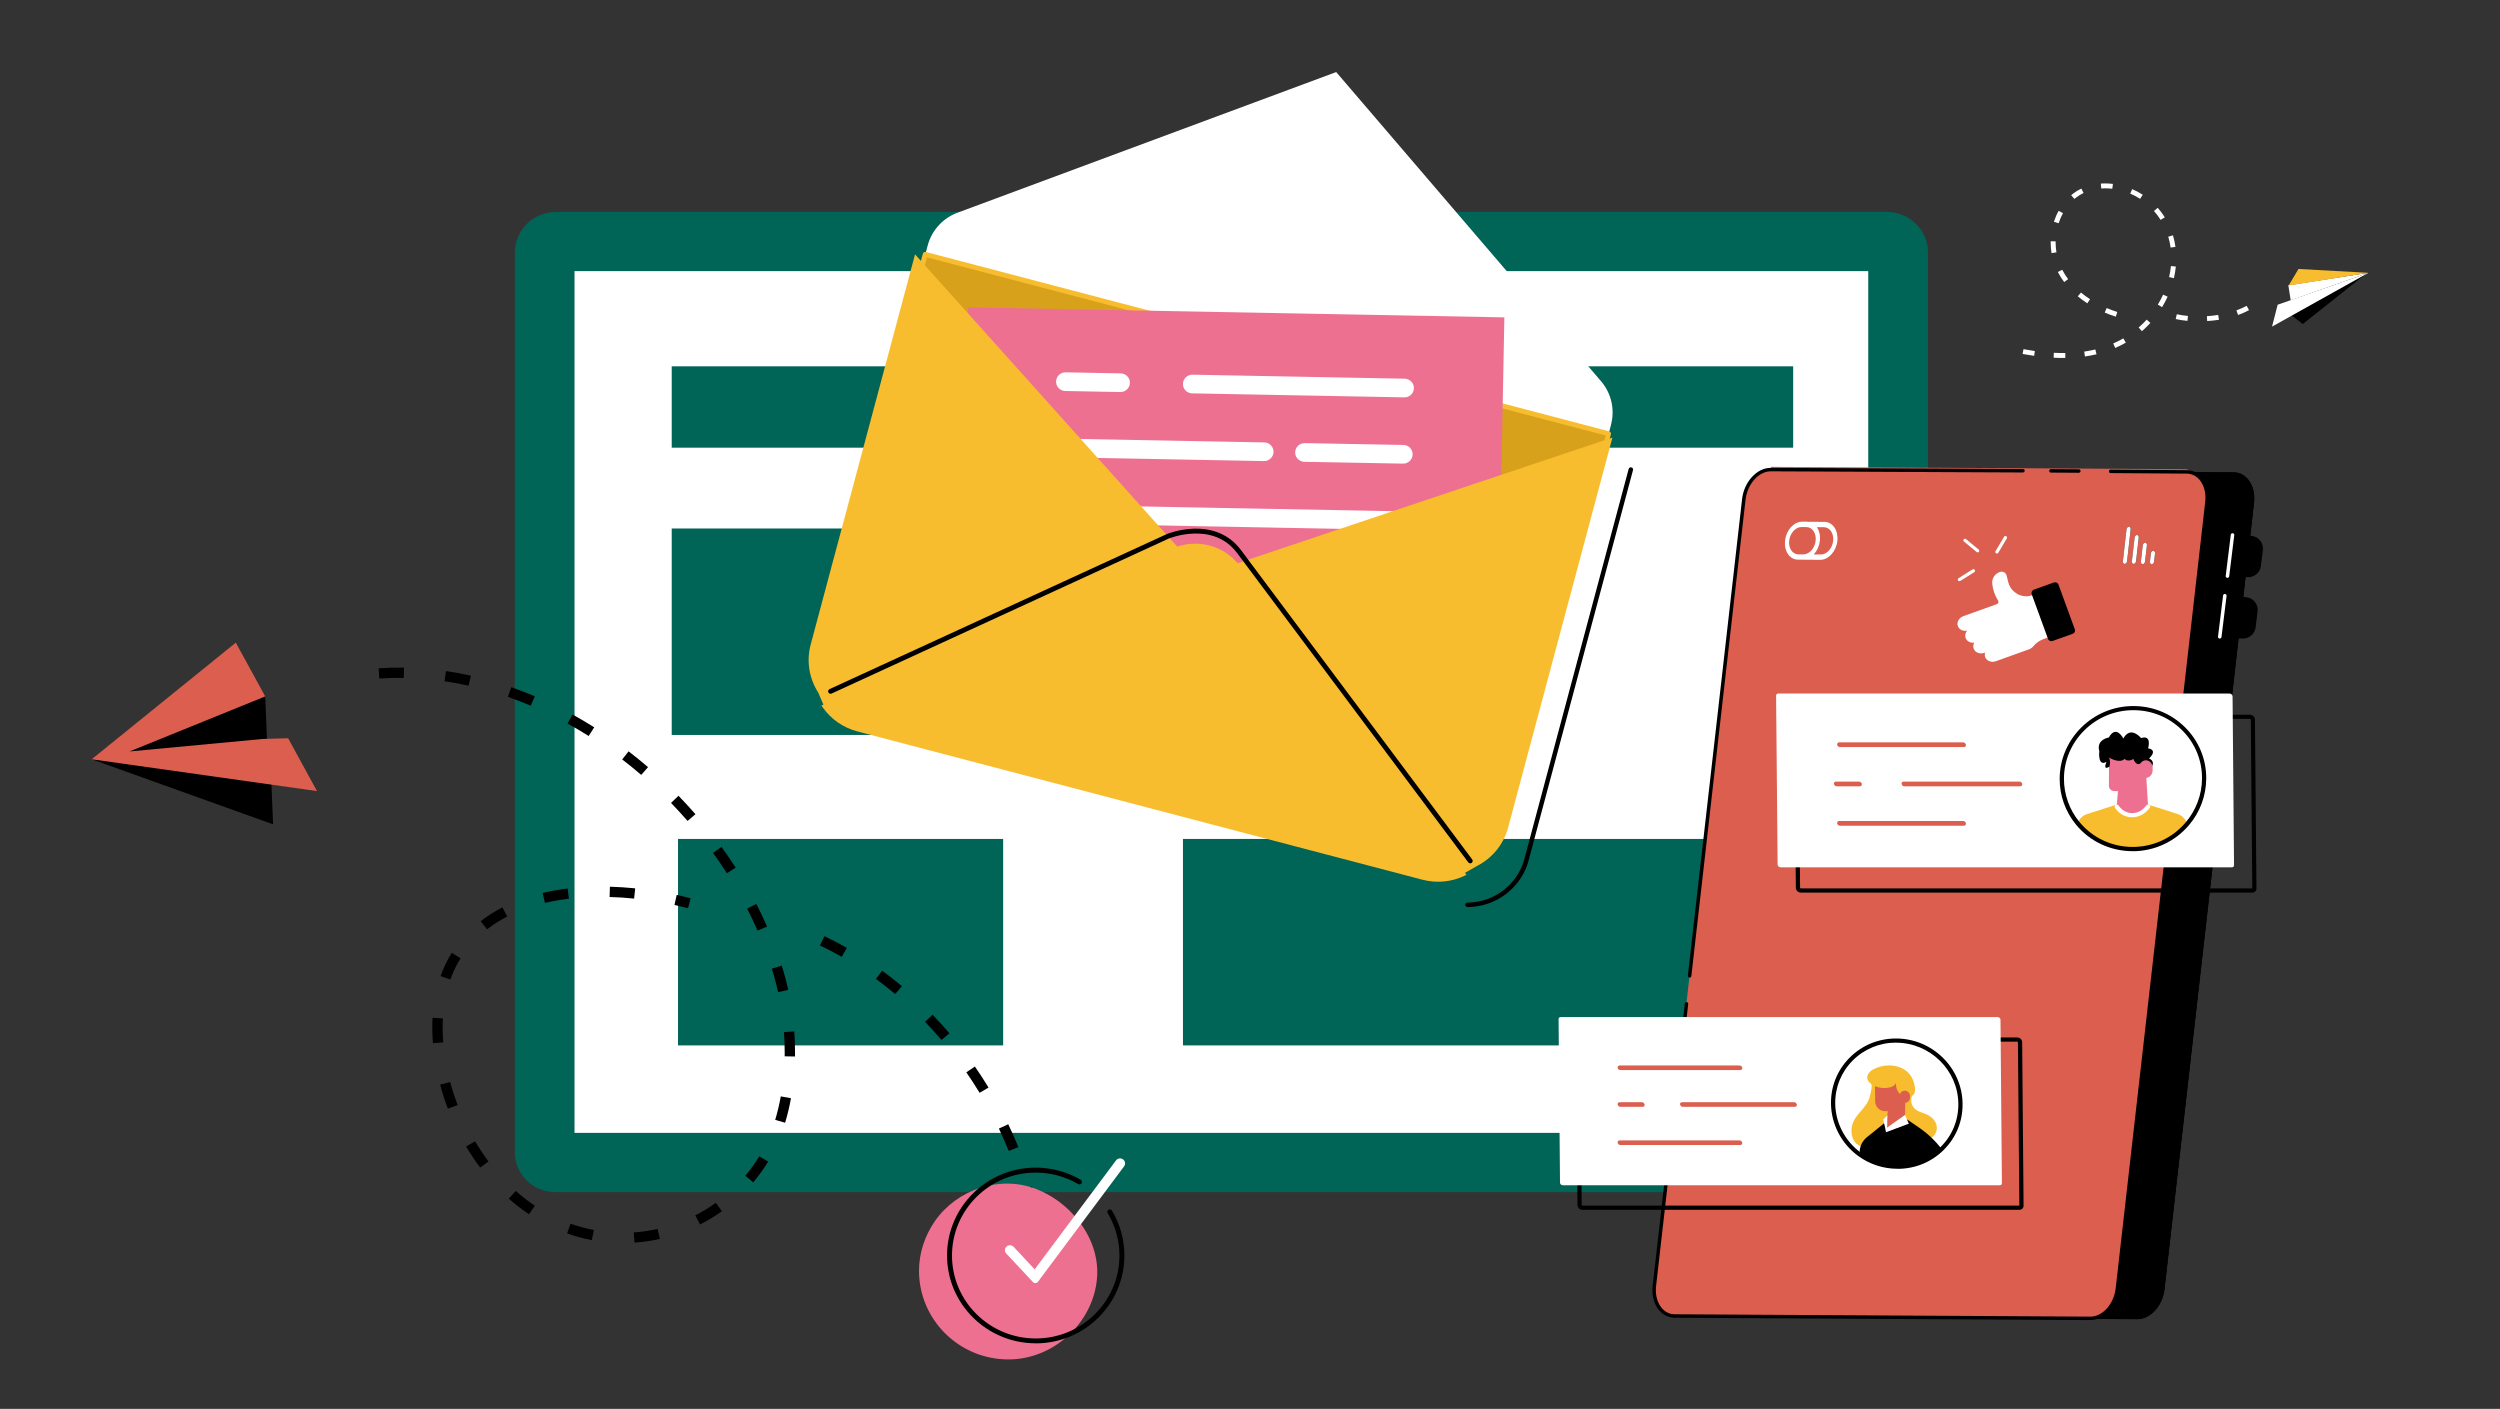 <svg width="1920" height="1082" viewBox="0 0 1920 1082" fill="none" xmlns="http://www.w3.org/2000/svg">
<rect x="0" y="0" width="1920" height="1082" fill="#333333" stroke="none"/>
<g clip-path="url(#clip0_5473_39451)">
<path d="M1457.76 194.177V892.776H418.309V194.177C418.309 189.382 422.257 185.471 427.098 185.471H1449.02C1453.86 185.471 1457.81 189.382 1457.81 194.177H1457.76Z" fill="white"/>
<path d="M1449.01 162.752H427.084C409.553 162.752 395.359 176.812 395.359 194.178V884.909C395.359 901.81 409.224 915.544 426.285 915.544H1449.8C1466.87 915.544 1480.73 901.81 1480.73 884.909V194.178C1480.73 176.812 1466.54 162.752 1449.01 162.752ZM1434.81 870.057H441.231V208.239H1434.81V870.104V870.057Z" fill="#006457"/>
<path d="M1377.15 281.34H515.879V343.82H1377.15V281.34Z" fill="#006457"/>
<path d="M1024.98 405.881H515.879V564.457H1024.98V405.881Z" fill="#006457"/>
<path d="M1377.19 644.301H908.51V802.877H1377.19V644.301Z" fill="#006457"/>
<path d="M770.426 644.301H520.715V802.877H770.426V644.301Z" fill="#006457"/>
<path d="M1127.06 696.584C1126.07 696.584 1125.32 695.792 1125.32 694.861C1125.32 693.884 1126.12 693.139 1127.06 693.139C1133.64 693.139 1140.32 691.649 1146.28 688.809C1146.85 688.576 1147.41 688.297 1147.98 687.971C1159.16 682.151 1167.43 671.862 1170.68 659.803L1250.81 360.158C1251.05 359.227 1252.03 358.668 1252.93 358.947C1253.87 359.18 1254.43 360.158 1254.15 361.042L1174.01 660.688C1170.54 673.724 1161.65 684.758 1149.57 691.044C1148.92 691.369 1148.31 691.695 1147.69 691.975C1141.26 695.001 1134.11 696.584 1127.01 696.63L1127.06 696.584Z" fill="black"/>
<path d="M1237.27 326.263L1235.44 333.107L710.639 195.343L712.472 188.499C715.668 176.487 724.739 166.85 736.63 162.892L1026.2 55.344L1229.05 292.136C1237.37 301.448 1240.47 314.251 1237.23 326.263H1237.27Z" fill="white"/>
<path d="M1235.44 333.11L1155.3 632.756C1151.78 645.839 1142.99 656.175 1131.76 661.994C1131.19 662.32 1130.58 662.6 1129.97 662.879C1120.29 667.442 1109.01 668.699 1097.87 665.812L663.825 551.885C652.686 548.952 643.521 542.294 637.411 533.635C637.035 533.076 636.659 532.564 636.283 532.005C629.468 521.436 626.93 508.121 630.455 495.038L710.59 195.393L1235.39 333.157L1235.44 333.11Z" fill="#D8A11B"/>
<path d="M1109.9 669.205C1105.72 669.205 1101.49 668.693 1097.4 667.576L663.355 553.649C652.216 550.716 642.44 543.965 635.86 534.653C635.484 534.095 635.061 533.536 634.685 532.931C627.353 521.57 625.144 507.557 628.622 494.474L708.757 194.828C708.898 194.363 709.18 193.944 709.65 193.711C710.073 193.478 710.59 193.385 711.06 193.525L1235.86 331.289C1236.85 331.568 1237.46 332.593 1237.18 333.57L1157.04 633.216C1153.56 646.252 1144.63 657.379 1132.56 663.665C1131.9 663.991 1131.29 664.317 1130.68 664.596C1124.14 667.669 1117 669.252 1109.85 669.252L1109.9 669.205ZM711.953 197.622L632.288 495.452C629.045 507.51 631.113 520.453 637.881 530.929C638.21 531.487 638.586 531.999 638.962 532.512C645.025 541.125 654.049 547.363 664.342 550.064L1098.39 663.991C1108.68 666.691 1119.63 665.713 1129.17 661.197C1129.74 660.964 1130.25 660.685 1130.86 660.359C1142 654.539 1150.27 644.297 1153.47 632.285L1233.14 334.455L711.953 197.668V197.622Z" fill="#F8BD2E"/>
<path d="M743.56 236.04L738.533 500.162L1150.32 507.852L1155.35 243.73L743.56 236.04Z" fill="#ED7091"/>
<path d="M913.871 301.871C910.722 301.033 908.419 298.193 908.513 294.794C908.607 290.837 911.897 287.671 915.892 287.764L1078.79 290.837C1082.79 290.93 1085.98 294.189 1085.89 298.146C1085.8 302.104 1082.51 305.269 1078.51 305.176L915.61 302.103C914.999 302.103 914.435 302.01 913.871 301.871Z" fill="white"/>
<path d="M816.437 300.054C813.288 299.216 810.985 296.376 811.079 292.978C811.173 289.02 814.463 285.854 818.458 285.947L860.664 286.739C864.659 286.832 867.855 290.091 867.761 294.048C867.667 298.006 864.377 301.172 860.382 301.079L818.176 300.287C817.565 300.287 817.001 300.194 816.437 300.054Z" fill="white"/>
<path d="M1000.07 354.429C996.919 353.591 994.616 350.751 994.71 347.353C994.804 343.395 998.094 340.229 1002.09 340.322L1077.81 341.719C1081.8 341.812 1085 345.071 1084.9 349.029C1084.81 352.986 1081.52 356.152 1077.52 356.059L1001.81 354.662C1001.2 354.662 1000.63 354.569 1000.07 354.429Z" fill="white"/>
<path d="M815.499 350.986C812.35 350.148 810.047 347.308 810.141 343.909C810.235 339.952 813.525 336.786 817.52 336.879L970.975 339.766C974.97 339.859 978.166 343.118 978.072 347.075C977.978 351.032 974.688 354.198 970.693 354.105L817.238 351.219C816.627 351.219 816.063 351.126 815.499 350.986Z" fill="white"/>
<path d="M814.507 401.923C811.358 401.085 809.055 398.245 809.149 394.847C809.243 390.889 812.533 387.723 816.528 387.816L1076.86 392.705C1080.86 392.798 1084.05 396.057 1083.96 400.015C1083.86 403.972 1080.57 407.138 1076.58 407.045L816.246 402.156C815.635 402.156 815.071 402.063 814.507 401.923Z" fill="white"/>
<path d="M813.529 452.855C810.38 452.017 808.077 449.177 808.171 445.778C808.265 441.821 811.555 438.655 815.55 438.748L1075.88 443.637C1079.88 443.73 1083.07 446.989 1082.98 450.946C1082.89 454.904 1079.6 458.07 1075.6 457.976L815.268 453.088C814.657 453.088 814.093 452.995 813.529 452.855Z" fill="#F8BD2E"/>
<path d="M1075.73 459.135C1075.73 459.135 1075.64 459.135 1075.59 459.135L815.259 454.246C814.601 454.246 813.896 454.153 813.238 453.967C809.478 452.989 806.94 449.59 806.987 445.772C806.987 443.538 807.927 441.489 809.572 439.953C811.17 438.416 813.332 437.578 815.541 437.625L1075.87 442.513C1078.13 442.513 1080.2 443.445 1081.75 445.074C1083.3 446.657 1084.15 448.799 1084.1 450.987C1084 455.503 1080.24 459.135 1075.69 459.135H1075.73ZM813.802 451.732C814.272 451.872 814.742 451.918 815.259 451.918L1075.59 456.807C1078.93 456.853 1081.7 454.199 1081.8 450.894C1081.8 449.264 1081.23 447.774 1080.1 446.611C1078.98 445.447 1077.47 444.795 1075.83 444.748L815.494 439.86C813.849 439.86 812.345 440.418 811.17 441.536C809.995 442.653 809.337 444.143 809.29 445.772C809.243 448.566 811.076 450.987 813.802 451.685V451.732Z" fill="white"/>
<path d="M919.091 436.513L633.472 543.689C633.096 543.13 628.772 532.515 628.443 531.956C621.628 521.388 619.09 508.072 622.615 494.989L702.75 195.344L896.954 411.837L919.091 436.513Z" fill="#F8BD2E"/>
<path d="M1238.36 335.992L1158.22 635.638C1154.7 648.721 1145.91 659.056 1134.68 664.876C1134.11 665.202 1123.16 671.534 1122.55 671.813L929.896 439.444L961.434 428.875L1238.36 336.039V335.992Z" fill="#F8BD2E"/>
<path d="M1126.32 671.813C1125.76 672.139 1125.15 672.418 1124.54 672.698C1114.86 677.26 1103.58 678.517 1092.44 675.631L658.392 561.704C647.253 558.771 638.088 552.113 631.978 543.453C631.602 542.895 631.226 542.383 630.85 541.824L899.361 421.751L900.395 421.286C918.772 413.045 940.486 418.772 952.377 434.927L953.035 435.812L1126.28 671.86L1126.32 671.813Z" fill="#F8BD2E"/>
<path d="M789.56 931.61C788.244 925.557 786.646 919.458 784.907 913.452L792.568 911.264C794.354 917.41 795.952 923.695 797.315 929.887L789.513 931.563L789.56 931.61ZM774.708 883.935C772.405 878.161 769.867 872.388 767.141 866.755L774.332 863.403C777.105 869.176 779.69 875.089 782.087 881.001L774.661 883.935H774.708ZM752.336 839.286C749.093 833.932 745.662 828.67 742.137 823.549L748.717 819.08C752.336 824.341 755.861 829.788 759.198 835.235L752.336 839.286ZM723.055 798.687C719.154 794.125 715.112 789.655 710.976 785.325L710.459 784.767L716.193 779.319L716.757 779.878C720.987 784.301 725.17 788.91 729.165 793.566L723.055 798.687ZM687.523 763.443C682.729 759.393 677.747 755.528 672.718 751.85L677.465 745.472C682.635 749.243 687.758 753.247 692.693 757.391L687.523 763.443ZM646.398 734.81C640.946 731.691 635.306 728.758 629.713 726.104L633.191 718.98C638.972 721.727 644.753 724.754 650.393 727.966L646.445 734.81H646.398Z" fill="black"/>
<path d="M487.3 954.373L486.736 946.505C492.846 946.086 499.003 945.201 505.019 943.805L506.805 951.487C500.366 952.93 493.833 953.908 487.3 954.327V954.373ZM454.541 952.418C448.102 951.207 441.71 949.485 435.506 947.25L438.185 939.801C443.966 941.849 449.982 943.479 456.045 944.643L454.541 952.418ZM537.637 940.406L533.971 933.376C539.47 930.582 544.781 927.37 549.763 923.785L554.416 930.21C549.105 934.028 543.418 937.426 537.59 940.406H537.637ZM406.272 932.538C400.914 928.953 395.697 924.949 390.762 920.572L396.073 914.66C400.726 918.803 405.661 922.574 410.737 925.973L406.272 932.538ZM578.527 908.048L572.417 902.974C576.365 898.271 579.984 893.243 583.133 888.029L589.948 892.079C586.564 897.619 582.71 903.02 578.527 908.002V908.048ZM368.766 896.688C364.912 891.567 361.293 886.12 357.956 880.533L364.818 876.529C368.014 881.883 371.492 887.097 375.158 891.986L368.766 896.688ZM603.014 862.282L595.353 860.047C597.092 854.274 598.549 848.175 599.63 842.029L607.479 843.426C606.304 849.898 604.8 856.23 602.967 862.282H603.014ZM343.95 851.434C341.647 845.428 339.673 839.189 338.028 832.997L345.736 830.995C347.334 836.955 349.261 842.914 351.423 848.687L343.95 851.481V851.434ZM610.628 811.395L602.638 811.255C602.638 810.137 602.638 809.02 602.638 807.949C602.638 802.921 602.45 797.753 602.074 792.678L610.017 792.12C610.393 797.427 610.581 802.735 610.581 807.949C610.581 809.113 610.581 810.231 610.581 811.395H610.628ZM332.482 801.152C332.153 797.101 332.012 793.051 332.012 789.14C332.012 786.626 332.059 784.112 332.2 781.691L340.143 782.11C340.002 784.391 339.955 786.765 339.955 789.14C339.955 792.865 340.096 796.682 340.425 800.547L332.482 801.152ZM597.609 761.95C596.669 757.76 595.588 753.57 594.46 749.519C593.943 747.657 593.379 745.795 592.768 743.932L600.382 741.604C600.993 743.513 601.557 745.422 602.121 747.331C603.343 751.568 604.424 755.898 605.411 760.228L597.609 761.95ZM345.877 752.266L338.357 749.659C340.613 743.281 343.527 737.275 346.958 731.781L353.726 735.971C350.577 740.953 347.945 746.446 345.877 752.266ZM581.817 714.741C579.326 709.061 576.647 703.381 573.78 697.794L580.877 694.209C583.791 699.935 586.564 705.802 589.102 711.621L581.77 714.741H581.817ZM374.077 713.716L369.142 707.478C374.218 703.52 379.858 699.982 385.874 696.862L389.54 703.893C383.994 706.733 378.777 710.038 374.077 713.716ZM528.425 697.514C524.994 696.63 521.516 695.792 517.991 695.047L519.683 687.318C523.302 688.11 526.874 688.948 530.399 689.879L528.378 697.514H528.425ZM418.539 693.464L416.706 685.782C422.816 684.338 429.302 683.221 435.976 682.383L436.916 690.205C430.524 690.95 424.367 692.067 418.539 693.417V693.464ZM486.971 690.112C480.626 689.46 474.328 689.041 468.171 688.901L468.406 680.986C474.751 681.173 481.284 681.592 487.817 682.243L487.018 690.112H486.971ZM558.223 670.604C554.886 665.389 551.314 660.128 547.648 655.054L554.134 650.444C557.894 655.659 561.56 661.013 564.991 666.367L558.27 670.604H558.223ZM528.096 630.518C524.007 625.815 519.683 621.16 515.359 616.644L521.093 611.15C525.558 615.759 529.929 620.508 534.112 625.303L528.096 630.471V630.518ZM492.47 595.134C487.723 591.037 482.788 587.033 477.853 583.262L482.741 577.023C487.817 580.934 492.846 584.984 497.687 589.174L492.47 595.134ZM452.097 565.244C446.786 561.892 441.287 558.679 435.882 555.653L439.736 548.762C445.329 551.835 450.922 555.141 456.374 558.586L452.097 565.244ZM407.635 541.965C401.807 539.497 395.932 537.216 390.057 535.214L392.689 527.765C398.705 529.86 404.768 532.188 410.737 534.748L407.588 542.011L407.635 541.965ZM359.883 526.601C353.726 525.251 347.522 524.087 341.365 523.202L342.54 515.38C348.885 516.312 355.277 517.476 361.622 518.919L359.883 526.647V526.601ZM291.31 521.107L290.793 513.239C297.232 512.82 303.765 512.634 310.251 512.727L310.11 520.641C303.859 520.548 297.514 520.688 291.31 521.107Z" fill="black"/>
<path d="M70.406 583.121L209.714 633.078L207.364 574.834L70.406 583.121Z" fill="black"/>
<path d="M181.091 493.543L70.406 583.12L243.46 607.563L221.276 566.965L201.536 567.523L203.698 534.84L181.091 493.543Z" fill="#DB5E4E"/>
<path d="M205.011 567.203L99.496 577.12L203.695 534.846L205.011 567.203Z" fill="black"/>
<path d="M1501.19 405.269C1501.19 405.269 1501.28 405.409 1501.33 405.455C1503.11 408.109 1504.01 411.787 1503.54 415.791C1503.07 419.795 1501.37 423.473 1498.98 426.08C1498.93 426.127 1498.88 426.22 1498.79 426.266H1504.24C1506.54 426.313 1508.71 425.149 1510.44 423.287C1512.18 421.378 1513.41 418.771 1513.73 415.884C1514.06 412.997 1513.45 410.344 1512.14 408.435C1510.87 406.526 1508.94 405.315 1506.64 405.315H1501.19V405.269ZM1489.48 405.222C1487.18 405.222 1485.02 406.34 1483.28 408.249C1481.54 410.157 1480.32 412.765 1479.99 415.651C1479.66 418.538 1480.27 421.145 1481.59 423.101C1482.86 425.009 1484.78 426.173 1487.09 426.22H1490.8C1493.1 426.22 1495.26 425.103 1497 423.24C1498.74 421.331 1499.96 418.724 1500.29 415.838C1500.62 412.951 1500.01 410.297 1498.69 408.388C1497.43 406.479 1495.5 405.269 1493.2 405.269H1489.48V405.222ZM1688.62 433.716C1687.73 433.716 1687.12 432.785 1687.26 431.667L1687.96 425.475C1688.1 424.358 1688.9 423.426 1689.8 423.426C1690.69 423.426 1691.3 424.358 1691.16 425.475L1690.45 431.667C1690.31 432.785 1689.51 433.716 1688.62 433.716ZM1681.71 433.716C1680.82 433.716 1680.21 432.785 1680.35 431.667L1681.76 419.283C1681.9 418.165 1682.7 417.234 1683.59 417.234C1684.49 417.234 1685.1 418.165 1684.96 419.283L1683.55 431.667C1683.4 432.785 1682.61 433.716 1681.71 433.716ZM1674.8 433.483C1673.91 433.483 1673.3 432.552 1673.44 431.434L1675.51 413.323C1675.65 412.206 1676.45 411.275 1677.34 411.275C1678.23 411.275 1678.85 412.206 1678.7 413.323L1676.64 431.434C1676.5 432.552 1675.7 433.483 1674.8 433.483ZM1667.85 433.576C1666.95 433.576 1666.34 432.645 1666.48 431.527L1669.26 407.038C1669.4 405.921 1670.2 404.99 1671.09 404.99C1671.98 404.99 1672.59 405.921 1672.45 407.038L1669.68 431.527C1669.54 432.645 1668.74 433.576 1667.85 433.576ZM1493.67 401.172L1507.11 401.265C1510.26 401.265 1512.98 402.941 1514.77 405.595C1516.55 408.249 1517.4 411.927 1516.98 415.931C1516.51 419.935 1514.82 423.613 1512.42 426.22C1510.02 428.827 1506.97 430.457 1503.82 430.41L1486.66 430.27C1483.51 430.27 1480.79 428.594 1479 425.941C1477.22 423.287 1476.37 419.655 1476.79 415.605C1477.26 411.601 1478.95 407.923 1481.35 405.315C1483.75 402.708 1486.8 401.079 1489.95 401.125H1493.67V401.172ZM1465.94 361.039C1460.91 361.039 1456.07 363.553 1452.31 367.697C1448.55 371.84 1445.87 377.567 1445.11 383.945C1433.27 487.955 1388.2 884.069 1376.35 988.032C1375.65 994.411 1377.01 1000.14 1379.83 1004.33C1382.65 1008.52 1386.88 1011.12 1391.91 1011.17L1641.34 1012.99C1646.37 1012.99 1651.21 1010.47 1654.97 1006.33C1658.73 1002.19 1661.41 996.459 1662.16 990.081L1730.92 385.994C1731.63 379.616 1730.26 373.889 1727.44 369.699C1724.62 365.509 1720.39 362.901 1715.36 362.855L1465.94 361.039Z" fill="black"/>
<path d="M1641.39 1013.18L1391.96 1011.36C1387.03 1011.36 1382.7 1008.85 1379.7 1004.42C1376.73 1000 1375.47 994.181 1376.17 987.989L1444.93 383.902C1445.64 377.71 1448.22 371.89 1452.17 367.56C1456.12 363.184 1461.01 360.81 1465.94 360.856L1715.37 362.672C1720.3 362.672 1724.63 365.186 1727.64 369.609C1730.6 374.032 1731.82 379.852 1731.16 386.044L1662.4 990.131C1661.7 996.323 1659.11 1002.14 1655.16 1006.47C1651.21 1010.8 1646.37 1013.18 1641.49 1013.18C1641.49 1013.18 1641.44 1013.18 1641.39 1013.18ZM1465.94 361.229C1465.94 361.229 1465.89 361.229 1465.85 361.229C1461.1 361.229 1456.35 363.557 1452.5 367.793C1448.6 372.077 1446.06 377.803 1445.35 383.902L1376.59 987.989C1375.89 994.088 1377.11 999.815 1380.02 1004.14C1382.94 1008.47 1387.17 1010.85 1391.92 1010.9L1641.34 1012.71C1646.14 1012.71 1650.93 1010.38 1654.79 1006.15C1658.69 1001.86 1661.23 996.137 1661.88 990.037L1730.64 385.951C1731.35 379.852 1730.13 374.125 1727.21 369.795C1724.3 365.465 1720.07 363.091 1715.32 363.044L1465.89 361.229H1465.94ZM1688.63 433.952C1688.2 433.952 1687.83 433.766 1687.55 433.44C1687.17 433.021 1686.98 432.369 1687.08 431.67L1687.78 425.478C1687.92 424.268 1688.86 423.244 1689.85 423.29C1690.27 423.29 1690.65 423.476 1690.93 423.802C1691.31 424.221 1691.49 424.873 1691.4 425.571L1690.69 431.764C1690.55 432.974 1689.66 433.998 1688.67 433.998L1688.63 433.952ZM1688.16 425.525L1687.45 431.717C1687.4 432.276 1687.55 432.834 1687.83 433.16C1688.06 433.393 1688.3 433.533 1688.63 433.533C1689.43 433.533 1690.13 432.695 1690.27 431.67L1690.98 425.478C1691.02 424.92 1690.88 424.361 1690.6 424.035C1690.37 423.802 1690.13 423.663 1689.8 423.663C1689 423.663 1688.3 424.501 1688.16 425.525ZM1681.72 433.952C1681.29 433.952 1680.92 433.766 1680.64 433.44C1680.26 433.021 1680.07 432.369 1680.17 431.67L1681.58 419.286C1681.72 418.076 1682.61 417.051 1683.6 417.051C1684.02 417.051 1684.4 417.238 1684.68 417.563C1685.05 417.982 1685.24 418.634 1685.15 419.333L1683.74 431.717C1683.6 432.928 1682.7 433.905 1681.72 433.905V433.952ZM1681.95 419.286L1680.54 431.67C1680.5 432.229 1680.64 432.788 1680.92 433.114C1681.15 433.347 1681.39 433.486 1681.72 433.486C1682.52 433.486 1683.22 432.648 1683.36 431.624L1684.77 419.24C1684.82 418.681 1684.68 418.122 1684.4 417.796C1684.16 417.563 1683.93 417.424 1683.6 417.424C1682.8 417.424 1682.09 418.262 1681.95 419.286ZM1667.85 433.766C1667.43 433.766 1667.05 433.579 1666.77 433.253C1666.4 432.834 1666.21 432.183 1666.3 431.484L1669.07 406.995C1669.22 405.784 1670.11 404.807 1671.1 404.807C1671.52 404.807 1671.89 404.993 1672.18 405.319C1672.55 405.738 1672.74 406.39 1672.65 407.088L1669.87 431.577C1669.73 432.788 1668.84 433.812 1667.85 433.812V433.766ZM1669.5 407.041L1666.72 431.531C1666.68 432.089 1666.82 432.648 1667.1 432.974C1667.34 433.207 1667.57 433.347 1667.9 433.347C1668.7 433.347 1669.4 432.509 1669.54 431.484L1672.32 406.995C1672.36 406.436 1672.22 405.878 1671.94 405.552C1671.71 405.319 1671.47 405.179 1671.14 405.179C1670.34 405.179 1669.64 406.017 1669.5 407.041ZM1674.81 433.672C1674.39 433.672 1674.01 433.486 1673.73 433.16C1673.35 432.741 1673.16 432.089 1673.26 431.391L1675.33 413.28C1675.47 412.07 1676.41 411.045 1677.39 411.092C1677.82 411.092 1678.19 411.278 1678.47 411.604C1678.85 412.023 1679.04 412.675 1678.94 413.373L1676.88 431.484C1676.74 432.695 1675.84 433.719 1674.86 433.719L1674.81 433.672ZM1674.81 433.253C1675.61 433.253 1676.31 432.415 1676.45 431.391L1678.52 413.28C1678.57 412.721 1678.43 412.163 1678.15 411.837C1677.91 411.604 1677.68 411.464 1677.35 411.464C1676.55 411.464 1675.84 412.302 1675.7 413.327L1673.63 431.438C1673.59 431.996 1673.73 432.555 1674.01 432.881C1674.24 433.114 1674.48 433.253 1674.81 433.253ZM1503.78 430.6L1486.62 430.46C1483.47 430.46 1480.7 428.877 1478.82 426.037C1476.94 423.244 1476.14 419.519 1476.61 415.561C1477.08 411.604 1478.68 407.926 1481.22 405.179C1483.75 402.386 1486.86 400.896 1490 400.896L1507.16 401.035C1510.31 401.035 1513.08 402.618 1514.96 405.458C1516.84 408.252 1517.64 411.977 1517.17 415.934C1516.7 419.891 1515.1 423.569 1512.56 426.316C1510.07 429.063 1506.97 430.6 1503.87 430.6C1503.87 430.6 1503.87 430.6 1503.82 430.6H1503.78ZM1493.67 401.361H1489.96C1489.96 401.361 1489.96 401.361 1489.91 401.361C1486.9 401.361 1483.94 402.851 1481.54 405.505C1479.1 408.205 1477.5 411.79 1477.03 415.655C1476.61 419.519 1477.36 423.104 1479.19 425.851C1481.03 428.551 1483.66 430.041 1486.67 430.088L1503.82 430.227C1503.82 430.227 1503.82 430.227 1503.87 430.227C1506.88 430.227 1509.84 428.737 1512.28 426.084C1514.73 423.383 1516.32 419.798 1516.79 415.934C1517.22 412.07 1516.47 408.438 1514.63 405.738C1512.8 403.037 1510.17 401.501 1507.16 401.501L1493.72 401.408L1493.67 401.361ZM1504.25 426.503H1498.32L1498.79 425.944C1501.24 423.244 1502.84 419.612 1503.31 415.794C1503.73 411.93 1502.98 408.345 1501.14 405.598L1500.77 405.086H1506.64C1508.95 405.133 1510.92 406.297 1512.33 408.345C1513.69 410.394 1514.26 413.094 1513.93 415.934C1513.6 418.774 1512.42 421.428 1510.59 423.43C1508.76 425.432 1506.5 426.549 1504.25 426.549V426.503ZM1503.68 415.841C1503.26 419.705 1501.66 423.337 1499.22 426.084H1504.2C1506.36 426.084 1508.48 425.013 1510.21 423.104C1511.95 421.148 1513.13 418.588 1513.41 415.841C1513.74 413.094 1513.18 410.487 1511.86 408.531C1510.54 406.576 1508.66 405.505 1506.55 405.505H1501.47C1503.31 408.252 1504.06 411.93 1503.63 415.794L1503.68 415.841ZM1490.8 426.409H1487.09C1484.79 426.363 1482.77 425.245 1481.4 423.197C1480.04 421.148 1479.48 418.495 1479.81 415.608C1480.13 412.768 1481.31 410.114 1483.14 408.066C1484.98 406.064 1487.23 404.946 1489.49 404.946H1493.2C1495.5 404.946 1497.48 406.11 1498.89 408.159C1500.25 410.207 1500.81 412.908 1500.49 415.748C1500.16 418.588 1498.98 421.242 1497.15 423.244C1495.32 425.245 1493.11 426.363 1490.8 426.363V426.409ZM1483.42 408.392C1481.69 410.347 1480.51 412.908 1480.23 415.701C1479.9 418.448 1480.46 421.055 1481.78 423.011C1483.1 424.92 1484.98 426.037 1487.14 426.037H1490.85C1493.01 426.037 1495.13 424.966 1496.87 423.057C1498.61 421.102 1499.78 418.541 1500.06 415.794C1500.39 413.047 1499.83 410.44 1498.51 408.485C1497.2 406.529 1495.32 405.458 1493.2 405.458H1489.49C1489.49 405.458 1489.49 405.458 1489.44 405.458C1487.33 405.458 1485.16 406.529 1483.42 408.438V408.392Z" fill="black"/>
<path d="M1641.39 1012.99L1391.97 1011.17C1386.94 1011.17 1382.71 1008.52 1379.89 1004.33C1377.07 1000.14 1375.7 994.364 1376.41 988.032C1388.25 884.022 1433.33 487.909 1445.17 383.945C1445.87 377.567 1448.6 371.84 1452.36 367.697C1456.12 363.553 1460.96 361.039 1465.99 361.039L1715.42 362.855C1720.45 362.855 1724.68 365.509 1727.5 369.699C1730.32 373.889 1731.68 379.662 1730.98 385.994L1662.22 990.081C1661.51 996.459 1658.78 1002.19 1655.02 1006.33C1651.26 1010.47 1646.42 1013.03 1641.39 1012.99Z" fill="black"/>
<path d="M1671.14 404.994C1672.04 404.994 1672.65 405.925 1672.51 407.043L1669.73 431.532C1669.59 432.649 1668.79 433.581 1667.9 433.581C1667.01 433.581 1666.4 432.649 1666.54 431.532L1669.31 407.043C1669.45 405.925 1670.25 404.994 1671.14 404.994Z" fill="black"/>
<path d="M1667.85 433.764C1667.42 433.764 1667.05 433.577 1666.77 433.251C1666.39 432.832 1666.2 432.181 1666.3 431.482L1669.07 406.993C1669.21 405.782 1670.1 404.805 1671.09 404.805C1671.51 404.805 1671.89 404.991 1672.17 405.317C1672.55 405.736 1672.73 406.388 1672.64 407.086L1669.87 431.575C1669.73 432.786 1668.83 433.81 1667.85 433.81V433.764ZM1669.49 407.039L1666.72 431.529C1666.67 432.088 1666.81 432.646 1667.09 432.972C1667.33 433.205 1667.56 433.345 1667.89 433.345C1668.69 433.345 1669.4 432.507 1669.54 431.482L1672.31 406.993C1672.36 406.434 1672.22 405.876 1671.94 405.55C1671.7 405.317 1671.47 405.177 1671.14 405.177C1670.34 405.177 1669.63 406.015 1669.49 407.039Z" fill="black"/>
<path d="M1677.35 411.324C1678.25 411.324 1678.86 412.255 1678.72 413.373L1676.65 431.484C1676.51 432.601 1675.71 433.532 1674.82 433.532C1673.92 433.532 1673.31 432.601 1673.45 431.484L1675.52 413.373C1675.66 412.255 1676.46 411.324 1677.35 411.324Z" fill="black"/>
<path d="M1674.82 433.672C1674.39 433.672 1674.02 433.486 1673.74 433.16C1673.36 432.741 1673.17 432.089 1673.27 431.391L1675.33 413.28C1675.48 412.07 1676.37 411.092 1677.36 411.092C1677.78 411.092 1678.15 411.278 1678.44 411.604C1678.81 412.023 1679 412.675 1678.91 413.373L1676.84 431.484C1676.7 432.695 1675.8 433.719 1674.82 433.719V433.672ZM1677.36 411.511C1676.56 411.511 1675.85 412.349 1675.71 413.373L1673.64 431.484C1673.6 432.043 1673.74 432.601 1674.02 432.927C1674.25 433.16 1674.49 433.3 1674.82 433.3C1675.57 433.3 1676.32 432.462 1676.46 431.438L1678.53 413.327C1678.58 412.768 1678.44 412.209 1678.15 411.883C1677.92 411.65 1677.68 411.511 1677.36 411.511Z" fill="black"/>
<path d="M1683.6 417.236C1684.49 417.236 1685.1 418.167 1684.96 419.285L1683.55 431.669C1683.41 432.787 1682.61 433.718 1681.72 433.718C1680.83 433.718 1680.22 432.787 1680.36 431.669L1681.77 419.285C1681.91 418.167 1682.71 417.236 1683.6 417.236Z" fill="black"/>
<path d="M1681.72 433.953C1681.3 433.953 1680.92 433.767 1680.64 433.441C1680.26 433.022 1680.07 432.37 1680.17 431.672L1681.58 419.288C1681.72 418.077 1682.61 417.053 1683.6 417.053C1684.02 417.053 1684.4 417.239 1684.68 417.565C1685.06 417.984 1685.24 418.636 1685.15 419.334L1683.74 431.718C1683.6 432.929 1682.71 433.907 1681.72 433.907V433.953ZM1681.95 419.288L1680.54 431.672C1680.5 432.231 1680.64 432.789 1680.92 433.115C1681.16 433.348 1681.39 433.488 1681.72 433.488C1682.52 433.488 1683.22 432.65 1683.36 431.625L1684.77 419.241C1684.82 418.682 1684.68 418.124 1684.4 417.798C1684.16 417.565 1683.93 417.425 1683.6 417.425C1682.8 417.425 1682.1 418.263 1681.95 419.288Z" fill="black"/>
<path d="M1689.81 423.477C1690.7 423.477 1691.31 424.408 1691.17 425.525L1690.47 431.717C1690.33 432.835 1689.53 433.766 1688.64 433.766C1687.74 433.766 1687.13 432.835 1687.27 431.717L1687.98 425.525C1688.12 424.408 1688.92 423.477 1689.81 423.477Z" fill="black"/>
<path d="M1688.62 433.956C1688.2 433.956 1687.82 433.77 1687.54 433.444C1687.16 433.025 1686.98 432.373 1687.07 431.675L1687.78 425.483C1687.92 424.272 1688.86 423.248 1689.84 423.294C1690.27 423.294 1690.64 423.481 1690.92 423.807C1691.3 424.226 1691.49 424.877 1691.39 425.576L1690.69 431.768C1690.55 432.979 1689.66 434.003 1688.67 434.003L1688.62 433.956ZM1688.15 425.529L1687.45 431.721C1687.4 432.28 1687.54 432.839 1687.82 433.165C1688.06 433.398 1688.29 433.537 1688.62 433.537C1689.42 433.537 1690.13 432.699 1690.27 431.675L1690.97 425.483C1691.02 424.924 1690.88 424.365 1690.6 424.039C1690.36 423.807 1690.13 423.667 1689.8 423.667C1689 423.667 1688.29 424.505 1688.15 425.529Z" fill="black"/>
<path d="M1493.67 401.178C1496.77 401.178 1499.4 402.761 1501.19 405.321H1506.64C1508.94 405.368 1510.87 406.578 1512.14 408.487C1513.41 410.396 1514.06 413.003 1513.73 415.937C1513.41 418.823 1512.18 421.43 1510.44 423.339C1508.71 425.248 1506.54 426.365 1504.24 426.365H1498.79C1496.44 428.833 1493.43 430.369 1490.33 430.323H1486.62C1483.47 430.276 1480.74 428.6 1478.95 425.993C1477.17 423.339 1476.32 419.708 1476.75 415.657C1476.28 419.661 1477.17 423.339 1478.95 425.993C1480.74 428.647 1483.42 430.276 1486.62 430.323L1503.77 430.463C1506.92 430.463 1510.02 428.88 1512.37 426.272C1514.77 423.665 1516.46 420.034 1516.93 415.983C1517.4 411.979 1516.51 408.301 1514.72 405.647C1512.94 402.993 1510.26 401.364 1507.06 401.317L1493.62 401.224L1493.67 401.178Z" fill="black"/>
<path d="M1503.78 430.597L1486.62 430.457C1483.48 430.457 1480.7 428.874 1478.82 426.034C1477.27 423.753 1476.47 420.866 1476.47 417.7C1476.47 417.002 1476.47 416.304 1476.61 415.559H1477.04C1476.94 416.304 1476.9 417.002 1476.9 417.7C1476.9 420.773 1477.69 423.567 1479.2 425.801C1481.03 428.502 1483.66 429.991 1486.67 430.038H1490.38C1493.35 430.085 1496.26 428.688 1498.66 426.127H1498.7H1504.25C1506.41 426.127 1508.57 425.103 1510.31 423.148C1512.05 421.192 1513.23 418.631 1513.51 415.884C1513.84 413.138 1513.27 410.53 1511.96 408.575C1510.64 406.619 1508.76 405.549 1506.65 405.549H1501.1L1501.05 405.409C1499.22 402.802 1496.64 401.405 1493.72 401.358V400.939L1507.12 401.033C1510.27 401.033 1513.04 402.616 1514.92 405.456C1516.8 408.249 1517.6 411.974 1517.13 415.931C1516.66 419.888 1515.06 423.567 1512.52 426.313C1510.03 429.06 1506.93 430.597 1503.83 430.597C1503.83 430.597 1503.83 430.597 1503.78 430.597ZM1501.29 405.083H1506.65C1508.95 405.13 1510.92 406.294 1512.33 408.342C1513.7 410.391 1514.26 413.091 1513.93 415.931C1513.6 418.771 1512.43 421.425 1510.59 423.427C1508.76 425.429 1506.51 426.546 1504.25 426.546H1498.89C1497.2 428.315 1495.23 429.526 1493.16 430.131L1503.78 430.224C1506.79 430.224 1509.8 428.781 1512.24 426.081C1514.68 423.38 1516.28 419.795 1516.75 415.931C1517.17 412.067 1516.42 408.435 1514.59 405.735C1512.76 403.035 1510.12 401.498 1507.12 401.498L1496.4 401.405C1498.33 402.01 1499.97 403.267 1501.29 405.13V405.083Z" fill="black"/>
<path d="M1489.96 401.131C1486.81 401.131 1483.71 402.714 1481.36 405.321C1478.96 407.928 1477.27 411.606 1476.8 415.61H1478.4H1480C1480.32 412.724 1481.55 410.117 1483.29 408.208C1485.02 406.299 1487.19 405.181 1489.49 405.181H1493.2C1495.51 405.181 1497.43 406.392 1498.7 408.301C1499.97 410.21 1500.63 412.817 1500.3 415.75C1499.97 418.637 1498.75 421.244 1497.01 423.153C1495.27 425.062 1493.11 426.179 1490.81 426.179H1487.09C1484.79 426.132 1482.86 424.968 1481.59 423.06C1480.32 421.151 1479.67 418.543 1480 415.61H1478.4H1476.8C1476.33 419.614 1477.22 423.292 1479.01 425.946C1480.79 428.6 1483.47 430.229 1486.67 430.276H1490.38C1493.48 430.323 1496.49 428.786 1498.84 426.272C1498.89 426.225 1498.94 426.132 1499.03 426.086C1501.43 423.479 1503.12 419.847 1503.59 415.797C1504.06 411.793 1503.17 408.115 1501.38 405.461C1501.38 405.414 1501.29 405.321 1501.24 405.274C1499.45 402.76 1496.82 401.177 1493.72 401.131H1490.01H1489.96Z" fill="black"/>
<path d="M1490.33 430.504H1486.62C1483.47 430.457 1480.7 428.874 1478.82 426.081C1476.99 423.334 1476.19 419.702 1476.56 415.838V415.605V415.419C1477.03 411.555 1478.68 407.923 1481.12 405.223C1483.61 402.476 1486.72 400.939 1489.82 400.939C1489.82 400.939 1489.82 400.939 1489.86 400.939H1493.58C1496.63 400.939 1499.36 402.476 1501.29 405.176L1501.43 405.362C1503.31 408.156 1504.11 411.881 1503.64 415.838C1503.21 419.795 1501.57 423.473 1499.03 426.22L1498.84 426.407C1496.35 429.06 1493.34 430.504 1490.33 430.504C1490.33 430.504 1490.33 430.504 1490.29 430.504H1490.33ZM1489.86 401.312C1486.86 401.312 1483.9 402.802 1481.5 405.456C1479.1 408.109 1477.5 411.601 1477.03 415.372H1479.85C1480.23 412.625 1481.36 410.018 1483.14 408.063C1484.98 406.061 1487.23 404.943 1489.49 404.943H1493.2C1495.5 404.943 1497.48 406.107 1498.89 408.156C1500.25 410.204 1500.82 412.905 1500.49 415.745C1500.16 418.585 1498.98 421.239 1497.15 423.241C1495.32 425.243 1493.11 426.36 1490.8 426.36H1487.09C1484.79 426.313 1482.77 425.196 1481.4 423.148C1480.09 421.146 1479.48 418.585 1479.76 415.791H1476.94C1476.56 419.563 1477.32 423.101 1479.1 425.755C1480.93 428.455 1483.57 429.945 1486.57 429.992H1490.29C1493.25 430.038 1496.16 428.641 1498.56 426.081L1498.75 425.894C1501.19 423.194 1502.79 419.563 1503.26 415.745C1503.68 411.881 1502.93 408.296 1501.1 405.549L1500.96 405.362C1499.12 402.755 1496.54 401.312 1493.62 401.312H1489.91C1489.91 401.312 1489.91 401.312 1489.86 401.312ZM1483.43 408.389C1481.69 410.344 1480.51 412.905 1480.23 415.652C1479.9 418.399 1480.46 421.006 1481.78 422.961C1483.1 424.87 1484.98 425.988 1487.14 425.988H1490.85C1493.01 425.988 1495.13 424.917 1496.87 423.008C1498.61 421.052 1499.78 418.492 1500.06 415.745C1500.39 412.998 1499.83 410.391 1498.51 408.435C1497.2 406.48 1495.32 405.409 1493.2 405.409H1489.49C1489.49 405.409 1489.49 405.409 1489.44 405.409C1487.33 405.409 1485.16 406.48 1483.43 408.389Z" fill="black"/>
<path d="M1395.3 404.854C1395.3 404.854 1395.39 404.994 1395.44 405.041C1397.23 407.694 1398.12 411.372 1397.65 415.376C1397.18 419.38 1395.49 423.058 1393.09 425.666C1393.04 425.712 1393 425.805 1392.9 425.852H1398.35C1400.66 425.898 1402.82 424.734 1404.56 422.872C1406.3 420.963 1407.52 418.356 1407.85 415.469C1408.18 412.583 1407.57 409.929 1406.25 408.02C1404.98 406.111 1403.05 404.901 1400.75 404.901H1395.3V404.854ZM1383.6 404.761C1381.29 404.761 1379.13 405.879 1377.39 407.787C1375.65 409.696 1374.43 412.304 1374.1 415.19C1373.77 418.077 1374.38 420.684 1375.7 422.639C1376.97 424.548 1378.9 425.712 1381.2 425.759H1384.91C1387.21 425.759 1389.38 424.641 1391.12 422.779C1392.85 420.87 1394.08 418.263 1394.41 415.376C1394.73 412.49 1394.12 409.836 1392.81 407.927C1391.54 406.018 1389.61 404.808 1387.31 404.808H1383.6V404.761ZM1652.53 433.254C1651.64 433.254 1651.03 432.323 1651.17 431.206L1651.87 425.014C1652.01 423.896 1652.81 422.965 1653.7 422.965C1654.6 422.965 1655.21 423.896 1655.07 425.014L1654.36 431.206C1654.22 432.323 1653.42 433.254 1652.53 433.254ZM1645.57 433.254C1644.68 433.254 1644.07 432.323 1644.21 431.206L1645.62 418.822C1645.76 417.704 1646.56 416.773 1647.45 416.773C1648.35 416.773 1648.96 417.704 1648.82 418.822L1647.41 431.206C1647.27 432.323 1646.47 433.254 1645.57 433.254ZM1638.71 433.022C1637.82 433.022 1637.21 432.091 1637.35 430.973L1639.42 412.862C1639.56 411.745 1640.36 410.814 1641.25 410.814C1642.14 410.814 1642.75 411.745 1642.61 412.862L1640.54 430.973C1640.4 432.091 1639.6 433.022 1638.71 433.022ZM1631.76 433.115C1630.86 433.115 1630.25 432.184 1630.39 431.066L1633.17 406.577C1633.31 405.459 1634.11 404.528 1635 404.528C1635.89 404.528 1636.5 405.459 1636.36 406.577L1633.59 431.066C1633.45 432.184 1632.65 433.115 1631.76 433.115ZM1387.78 400.711L1401.22 400.804C1404.37 400.804 1407.1 402.48 1408.88 405.134C1410.67 407.787 1411.51 411.465 1411.09 415.469C1410.62 419.473 1408.93 423.151 1406.53 425.759C1404.13 428.366 1401.08 429.995 1397.93 429.949L1380.78 429.809C1377.63 429.809 1374.9 428.133 1373.11 425.479C1371.33 422.826 1370.48 419.194 1370.91 415.144C1371.38 411.14 1373.07 407.462 1375.46 404.854C1377.86 402.247 1380.92 400.618 1384.07 400.664H1387.78V400.711ZM1360.05 360.578C1355.02 360.578 1350.18 363.092 1346.42 367.236C1342.66 371.379 1339.98 377.106 1339.23 383.484C1327.38 487.494 1282.31 883.608 1270.47 987.571C1269.76 993.949 1271.12 999.676 1273.94 1003.87C1276.76 1008.06 1280.99 1010.66 1286.02 1010.71L1605.25 1012.53C1610.28 1012.53 1615.12 1010.01 1618.88 1005.87C1622.64 1001.72 1625.32 995.998 1626.07 989.619L1694.83 385.533C1695.53 379.154 1694.17 373.428 1691.35 369.238C1688.53 365.047 1684.3 362.44 1679.27 360.345L1360.05 358.529V360.578Z" fill="#DB5E4E"/>
<path d="M1605.24 1013.83L1286.07 1012.01C1280.76 1012.01 1276.1 1009.31 1272.91 1004.61C1269.81 1000 1268.49 993.856 1269.24 987.431L1293.92 770.798C1294.01 770.053 1294.67 769.541 1295.37 769.634C1296.13 769.727 1296.64 770.379 1296.55 771.078L1271.87 987.711C1271.22 993.531 1272.39 999.024 1275.12 1003.12C1277.8 1007.13 1281.7 1009.31 1286.11 1009.36L1605.34 1011.18C1605.34 1011.18 1605.39 1011.18 1605.43 1011.18C1609.85 1011.18 1614.32 1008.99 1617.98 1004.98C1621.74 1000.84 1624.14 995.346 1624.84 989.48L1693.6 385.393C1694.26 379.574 1693.14 374.08 1690.36 369.983C1687.68 365.979 1683.78 363.79 1679.36 363.744L1620.94 363.325C1620.19 363.325 1619.63 362.72 1619.63 361.975C1619.63 361.23 1620.24 360.671 1620.94 360.671L1679.36 361.09C1684.67 361.09 1689.37 363.79 1692.52 368.493C1695.63 373.149 1696.94 379.248 1696.19 385.673L1627.43 989.759C1626.68 996.184 1624.04 1002.19 1619.91 1006.71C1615.77 1011.27 1610.6 1013.78 1605.39 1013.78C1605.39 1013.78 1605.29 1013.78 1605.24 1013.78V1013.83ZM1297.44 750.778C1296.69 750.685 1296.17 750.034 1296.27 749.335L1337.91 383.345C1338.66 376.92 1341.29 370.914 1345.43 366.398C1349.61 361.788 1354.78 359.274 1360.05 359.321L1553.64 360.206C1554.39 360.206 1554.95 360.811 1554.95 361.556C1554.95 362.301 1554.34 362.859 1553.64 362.859L1360.05 361.975C1360.05 361.975 1360 361.975 1359.95 361.975C1355.53 361.975 1351.07 364.163 1347.45 368.167C1343.69 372.311 1341.29 377.804 1340.59 383.671L1298.95 749.661C1298.85 750.313 1298.29 750.825 1297.63 750.825C1297.58 750.825 1297.54 750.825 1297.49 750.825L1297.44 750.778ZM1596.55 363.092L1575.12 362.952C1574.37 362.952 1573.8 362.347 1573.8 361.602C1573.8 360.857 1574.41 360.299 1575.12 360.299L1596.55 360.438C1597.3 360.438 1597.87 361.044 1597.87 361.789C1597.87 362.533 1597.25 363.092 1596.55 363.092Z" fill="black"/>
<path d="M1634.99 404.527C1635.88 404.527 1636.49 405.458 1636.35 406.576L1633.58 431.065C1633.44 432.183 1632.64 433.114 1631.74 433.114C1630.85 433.114 1630.24 432.183 1630.38 431.065L1633.15 406.576C1633.3 405.458 1634.09 404.527 1634.99 404.527Z" fill="white"/>
<path d="M1641.2 410.861C1642.09 410.861 1642.7 411.792 1642.56 412.91L1640.49 431.021C1640.35 432.138 1639.55 433.069 1638.66 433.069C1637.77 433.069 1637.16 432.138 1637.3 431.021L1639.37 412.91C1639.51 411.792 1640.31 410.861 1641.2 410.861Z" fill="white"/>
<path d="M1647.46 416.775C1648.35 416.775 1648.96 417.707 1648.82 418.824L1647.41 431.208C1647.27 432.326 1646.47 433.257 1645.58 433.257C1644.68 433.257 1644.07 432.326 1644.21 431.208L1645.62 418.824C1645.76 417.707 1646.56 416.775 1647.46 416.775Z" fill="white"/>
<path d="M1653.69 423.008C1654.59 423.008 1655.2 423.939 1655.06 425.056L1654.35 431.249C1654.21 432.366 1653.41 433.297 1652.52 433.297C1651.63 433.297 1651.02 432.366 1651.16 431.249L1651.86 425.056C1652 423.939 1652.8 423.008 1653.69 423.008Z" fill="white"/>
<path d="M1716.63 410.861L1728.57 411.467C1734.3 411.746 1738.58 416.821 1737.87 422.454L1736.37 434.699C1735.71 439.867 1731.15 443.638 1725.89 443.312L1712.73 442.474L1716.63 410.861Z" fill="black"/>
<path d="M1712.58 457.975L1724.52 458.58C1730.25 458.859 1734.53 463.934 1733.82 469.568L1732.32 481.812C1731.66 486.98 1727.1 490.751 1721.84 490.425L1708.68 489.587L1712.58 457.975Z" fill="black"/>
<path d="M1710.7 443.777C1711.36 443.777 1711.93 443.265 1712.02 442.613L1715.92 411.001C1716.02 410.256 1715.5 409.604 1714.75 409.511C1713.99 409.418 1713.34 409.93 1713.24 410.675L1709.34 442.288C1709.25 443.033 1709.76 443.684 1710.52 443.777C1710.56 443.777 1710.61 443.777 1710.66 443.777H1710.7Z" fill="white"/>
<path d="M1704.79 490.43C1705.45 490.43 1706.01 489.918 1706.11 489.266L1710.01 457.653C1710.1 456.908 1709.59 456.256 1708.83 456.163C1708.08 456.07 1707.42 456.582 1707.33 457.327L1703.43 488.94C1703.33 489.685 1703.85 490.337 1704.6 490.43C1704.65 490.43 1704.7 490.43 1704.74 490.43H1704.79Z" fill="white"/>
<path d="M1729.75 685.503H1382.98C1382.04 685.503 1381.05 685.084 1380.35 684.432C1379.64 683.734 1379.22 682.756 1379.22 681.825L1378.04 552.115C1378.04 551.23 1378.37 550.439 1378.98 549.834C1379.6 549.228 1380.39 548.902 1381.29 548.902H1728.05C1729.04 548.902 1729.98 549.321 1730.69 550.02C1731.39 550.718 1731.81 551.649 1731.81 552.627L1732.94 682.337C1732.94 683.175 1732.61 684.013 1732.05 684.618C1731.44 685.223 1730.64 685.549 1729.75 685.549V685.503ZM1381.29 552.115L1382.46 681.778C1382.46 681.778 1382.51 682.011 1382.65 682.104C1382.79 682.244 1382.93 682.29 1383.03 682.29H1729.75L1728.62 552.627C1728.62 552.627 1728.57 552.394 1728.43 552.301C1728.34 552.208 1728.19 552.115 1728.05 552.115H1381.33H1381.29Z" fill="black"/>
<path d="M1710.89 536.377H1367.88L1369.01 662.409H1712.01L1710.89 536.377Z" fill="#DB5E4E"/>
<path d="M1714.61 534.796L1715.74 664.506C1715.74 665.39 1715.08 666.089 1714.14 666.089H1367.37C1366.86 666.089 1366.29 665.856 1365.87 665.437C1365.45 665.018 1365.21 664.506 1365.21 663.947L1364.04 534.237C1364.04 533.353 1364.7 532.654 1365.64 532.654H1712.4C1712.97 532.654 1713.48 532.887 1713.91 533.306C1714.33 533.725 1714.56 534.237 1714.56 534.796H1714.61Z" fill="white"/>
<path d="M1679.83 632.705C1669.72 644.531 1654.64 652.073 1637.81 652.073C1620.98 652.073 1605.57 644.345 1595.6 632.193C1596.92 628.887 1599.5 626.234 1602.79 625.209L1624.51 618.272L1625.64 617.9H1625.87V617.853L1637.72 614.082L1649.51 617.853L1649.75 617.9L1650.88 618.272L1667.89 623.719L1672.5 625.209C1675.97 626.327 1678.61 629.167 1679.83 632.705Z" fill="#F8BD2E"/>
<path d="M1625.68 619.437C1631.08 627.492 1641.75 628.283 1648.19 621.16L1649.74 619.437L1647.82 588.15H1628.17L1625.63 619.437H1625.68Z" fill="#ED7091"/>
<path d="M1637.58 627.629C1642 627.629 1646.28 625.674 1649.42 622.228L1650.98 620.506C1651.59 619.854 1651.54 618.83 1650.83 618.271C1650.18 617.666 1649.14 617.759 1648.58 618.41L1647.03 620.133C1644.35 623.113 1640.59 624.696 1636.83 624.463C1632.93 624.184 1629.4 622.042 1627.05 618.597C1626.58 617.852 1625.55 617.666 1624.8 618.178C1624.04 618.69 1623.86 619.668 1624.33 620.413C1627.19 624.696 1631.66 627.35 1636.55 627.676C1636.88 627.676 1637.25 627.676 1637.58 627.676V627.629Z" fill="white"/>
<path d="M1623.72 607.567H1646.42L1646.6 573.766H1619.81L1619.63 603.516C1619.63 605.751 1621.41 607.52 1623.67 607.52L1623.72 607.567Z" fill="#ED7091"/>
<path d="M1648.52 593.46C1648.52 593.46 1658.11 586.011 1650.45 582.472C1650.45 582.472 1657.73 576.187 1649.74 574.697C1649.74 574.697 1652.98 564.082 1644.34 566.829C1644.34 566.829 1636.35 556.912 1630.71 567.155C1630.71 567.155 1625.25 556.214 1619.61 566.363C1619.61 566.363 1609.65 567.946 1612.28 576.885C1612.28 576.885 1610.78 589.037 1617.83 585.126C1617.83 585.126 1614.49 592.156 1620.08 588.758C1620.08 588.758 1621.26 584.195 1619.61 581.774C1619.61 581.774 1627.79 586.802 1631.74 582.798C1631.74 582.798 1633.9 585.638 1638.46 582.891C1638.46 582.891 1640.29 588.385 1643.63 586.43C1643.63 586.43 1643.87 599.187 1648.47 593.413L1648.52 593.46Z" fill="black"/>
<path d="M1647.96 597.414C1650.83 597.414 1653.18 594.853 1653.23 591.687V589.639C1653.23 586.473 1650.92 583.912 1648.06 583.912C1645.19 583.912 1642.84 586.473 1642.79 589.639V591.687C1642.79 594.853 1645.1 597.414 1647.96 597.414Z" fill="#ED7091"/>
<path d="M1637.8 653.701C1620.84 653.701 1605 646.252 1594.33 633.263C1586.2 623.346 1581.73 610.822 1581.83 597.972C1582.02 567.244 1607.4 542.242 1638.42 542.242C1653.46 542.242 1667.56 548.062 1678.13 558.584C1688.71 569.106 1694.49 583.12 1694.39 598.018C1694.3 611.101 1689.6 623.811 1681.04 633.821C1670.23 646.485 1654.49 653.748 1637.8 653.748V653.701ZM1638.42 545.408C1609.18 545.408 1585.26 568.966 1585.12 597.925C1585.07 610.03 1589.25 621.809 1596.91 631.167C1606.97 643.412 1621.87 650.442 1637.85 650.442C1653.83 650.442 1668.4 643.598 1678.6 631.633C1686.64 622.182 1691.1 610.217 1691.15 597.879C1691.24 583.865 1685.79 570.689 1675.83 560.772C1665.86 550.855 1652.61 545.408 1638.42 545.408Z" fill="black"/>
<path d="M1413.1 634.153H1508.28C1509.31 634.153 1510.02 633.315 1509.83 632.337C1509.69 631.313 1508.7 630.521 1507.67 630.521H1412.49C1411.46 630.521 1410.75 631.36 1410.94 632.337C1411.08 633.362 1412.07 634.153 1413.1 634.153Z" fill="#DB5E4E"/>
<path d="M1413.1 573.764H1508.28C1509.31 573.764 1510.02 572.926 1509.83 571.949C1509.69 570.924 1508.7 570.133 1507.67 570.133H1412.49C1411.46 570.133 1410.75 570.971 1410.94 571.949C1411.08 572.973 1412.07 573.764 1413.1 573.764Z" fill="#DB5E4E"/>
<path d="M1462.59 603.887H1551.51C1552.55 603.887 1553.25 603.049 1553.06 602.072C1552.92 601.047 1551.94 600.256 1550.9 600.256H1461.98C1460.94 600.256 1460.24 601.094 1460.43 602.072C1460.57 603.096 1461.55 603.887 1462.59 603.887Z" fill="#DB5E4E"/>
<path d="M1410.62 603.887H1428.34C1429.37 603.887 1430.08 603.049 1429.89 602.072C1429.75 601.047 1428.76 600.256 1427.73 600.256H1410.01C1408.97 600.256 1408.27 601.094 1408.46 602.072C1408.6 603.096 1409.58 603.887 1410.62 603.887Z" fill="#DB5E4E"/>
<path d="M1550.95 929.139H1215.23C1214.29 929.139 1213.35 928.767 1212.64 928.068C1211.94 927.37 1211.51 926.439 1211.51 925.508L1210.43 799.941C1210.43 799.103 1210.76 798.312 1211.32 797.707C1211.94 797.101 1212.73 796.775 1213.58 796.775H1549.3C1550.24 796.775 1551.18 797.148 1551.89 797.846C1552.59 798.545 1553.01 799.476 1553.01 800.407L1554.1 925.973C1554.1 926.811 1553.81 927.603 1553.2 928.208C1552.59 928.813 1551.79 929.139 1550.95 929.139ZM1213.67 799.988L1214.76 925.461C1214.76 925.461 1214.76 925.647 1214.9 925.74C1214.99 925.834 1215.13 925.88 1215.23 925.88H1550.85L1549.77 800.407C1549.77 800.407 1549.77 800.221 1549.63 800.128C1549.49 799.988 1549.4 799.988 1549.3 799.988H1213.67Z" fill="black"/>
<path d="M1532.77 784.717H1200.72L1201.75 906.745H1533.85L1532.82 784.717H1532.77Z" fill="#DB5E4E"/>
<path d="M1536.38 783.179L1537.46 908.746C1537.46 909.63 1536.8 910.282 1535.91 910.282H1200.19C1199.67 910.282 1199.16 910.049 1198.73 909.677C1198.36 909.304 1198.12 908.746 1198.08 908.234L1196.99 782.667C1196.99 781.783 1197.65 781.131 1198.55 781.131H1534.27C1534.78 781.131 1535.35 781.364 1535.72 781.736C1536.15 782.109 1536.38 782.667 1536.38 783.179Z" fill="white"/>
<path d="M1457.34 897.617C1446.39 897.617 1435.95 894.218 1427.12 887.793C1414.19 878.389 1406.39 863.351 1406.2 847.614C1406.01 834.252 1411.14 821.681 1420.58 812.23C1430.03 802.779 1442.63 797.564 1456.12 797.564C1483.99 797.564 1506.92 820.005 1507.25 847.614C1507.44 861.302 1502.13 874.059 1492.35 883.557C1483 892.682 1470.55 897.664 1457.34 897.664V897.617ZM1456.12 800.73C1443.52 800.73 1431.72 805.619 1422.89 814.465C1414.05 823.311 1409.3 835.09 1409.45 847.567C1409.63 862.326 1416.97 876.387 1429.04 885.233C1437.32 891.239 1447.09 894.451 1457.34 894.451C1469.7 894.451 1481.31 889.749 1490.05 881.229C1499.22 872.336 1504.15 860.417 1504.01 847.614C1503.68 821.774 1482.2 800.777 1456.12 800.777V800.73Z" fill="black"/>
<path d="M1487.5 866.941C1487.13 871.178 1483.88 874.25 1479.94 875.507C1477.02 876.439 1473.97 877.09 1470.96 877.556C1461.47 878.999 1451.45 881.327 1441.63 881.56C1440.22 881.56 1438.76 881.56 1437.35 881.56C1436.51 881.56 1435.71 881.467 1434.86 881.42C1432.94 881.234 1430.87 880.955 1428.99 880.21C1428.71 880.117 1428.47 879.977 1428.19 879.884C1427.95 879.744 1427.67 879.651 1427.44 879.511C1426.5 878.999 1425.6 878.348 1424.9 877.51C1420.9 872.9 1421.23 865.311 1423.96 860.283C1427.44 853.905 1434.06 849.715 1435.94 842.405C1436.46 840.263 1437.59 836.259 1437.4 832.907C1437.31 830.859 1436.7 828.996 1435.24 827.972C1435.05 827.832 1434.82 827.693 1434.53 827.6L1443.89 829.834L1451.78 831.743L1455.64 832.674L1456.06 832.768L1460.95 833.931L1463.39 834.537L1470.63 836.259C1470.63 836.259 1468.99 838.913 1468.23 841.939C1467.48 844.733 1467.62 847.852 1469.41 850.273C1472.18 854.091 1477.3 854.417 1481.11 856.605C1484.82 858.747 1487.6 862.145 1487.46 866.568C1487.46 866.708 1487.46 866.894 1487.46 867.034L1487.5 866.941Z" fill="#F8BD2E"/>
<path d="M1448.16 853.434H1447.83C1443.65 853.434 1440.17 850.082 1440.12 845.892L1439.94 829.736H1460.94L1461.09 840.491C1461.18 847.614 1455.4 853.434 1448.21 853.434H1448.16Z" fill="#DB5E4E"/>
<path d="M1463.63 825.871L1462.73 873.36H1447.88L1448.35 868.611L1449.48 856.692L1452.35 825.871H1463.63Z" fill="#DB5E4E"/>
<path d="M1490.98 882.119C1482.34 890.546 1470.49 895.714 1457.33 895.714C1446.47 895.714 1436.42 892.176 1428.29 886.263C1428.1 884.215 1428.33 882.166 1428.99 880.211C1429.65 878.348 1430.64 876.579 1432 875.089C1432.23 874.81 1432.47 874.577 1432.75 874.298C1433.08 873.972 1433.46 873.646 1433.83 873.32L1438.39 869.689L1439.28 868.944L1441.77 866.942L1442.86 866.057L1446.99 862.705L1449.06 861.029L1449.25 866.057V866.895V867.268L1462.92 860.703L1464.57 859.911L1464.8 859.818L1473.59 865.824C1480.22 870.34 1486.05 875.834 1490.94 882.166L1490.98 882.119Z" fill="black"/>
<path d="M1449.48 856.695L1449.34 866.752L1448.35 868.614L1446.33 859.768L1449.48 856.695Z" fill="white"/>
<path d="M1449.02 835.511C1452.17 835.185 1455.18 834.161 1456.17 831.6C1456.17 831.6 1455.23 838.957 1461.71 841.75C1463.78 842.635 1466.74 843.007 1468.67 841.61C1471.68 839.422 1470.83 834.906 1469.98 831.787C1466.32 817.866 1450.06 815.305 1438.73 821.218C1434.59 823.406 1432.01 827.736 1435.96 831.554C1439.25 834.766 1444.6 835.977 1449.02 835.511Z" fill="#F8BD2E"/>
<path d="M1462.97 846.968C1460.76 846.968 1458.98 845.199 1458.93 843.01V841.614C1458.93 839.425 1460.67 837.656 1462.83 837.656C1464.99 837.656 1466.83 839.425 1466.87 841.614V843.01C1466.87 845.199 1465.13 846.968 1462.97 846.968Z" fill="#DB5E4E"/>
<path d="M1448.3 866.708L1463.02 856.279L1465.98 862.984L1448.35 869.595L1448.3 866.708Z" fill="white"/>
<path d="M1244.42 879.374H1336.54C1337.53 879.374 1338.23 878.583 1338.04 877.605C1337.9 876.627 1336.96 875.836 1335.98 875.836H1243.86C1242.87 875.836 1242.16 876.627 1242.35 877.605C1242.49 878.583 1243.43 879.374 1244.42 879.374Z" fill="#DB5E4E"/>
<path d="M1244.42 821.822H1336.54C1337.53 821.822 1338.23 821.03 1338.04 820.052C1337.9 819.075 1336.96 818.283 1335.98 818.283H1243.86C1242.87 818.283 1242.16 819.075 1242.35 820.052C1242.49 821.03 1243.43 821.822 1244.42 821.822Z" fill="#DB5E4E"/>
<path d="M1292.36 850.04H1378.46C1379.45 850.04 1380.15 849.249 1379.96 848.271C1379.82 847.293 1378.88 846.502 1377.9 846.502H1291.79C1290.81 846.502 1290.1 847.293 1290.29 848.271C1290.48 849.249 1291.37 850.04 1292.36 850.04Z" fill="#DB5E4E"/>
<path d="M1244.42 850.04H1261.58C1262.56 850.04 1263.27 849.249 1263.08 848.271C1262.89 847.293 1262 846.502 1261.01 846.502H1243.86C1242.87 846.502 1242.16 847.293 1242.35 848.271C1242.54 849.249 1243.43 850.04 1244.42 850.04Z" fill="#DB5E4E"/>
<path d="M1510.77 484.328C1509.41 485.91 1508.89 488.006 1509.6 489.961C1510.54 492.522 1513.31 493.965 1516.23 493.546C1515.43 494.989 1515.19 496.665 1515.8 498.248C1516.93 501.228 1520.6 502.578 1523.94 501.368L1524.59 501.135C1524.22 502.252 1524.22 503.509 1524.59 504.627C1525.67 507.606 1529.43 509.05 1532.77 507.839L1558.43 498.621C1559.47 498.248 1560.36 497.643 1561.07 496.945C1561.07 496.945 1561.07 496.945 1561.11 496.898C1561.25 496.758 1561.39 496.572 1561.54 496.433C1561.63 496.339 1561.68 496.246 1561.72 496.2C1561.96 495.92 1562.19 495.641 1562.43 495.408C1563.27 494.524 1564.21 493.686 1565.25 492.987C1565.53 492.801 1565.81 492.615 1566.09 492.429C1566.42 492.242 1566.75 492.056 1567.08 491.87C1567.97 491.404 1568.87 490.985 1569.85 490.659L1583.44 485.771L1571.59 453.274L1560.55 457.231C1559.23 457.696 1557.92 457.929 1556.65 457.976C1555 458.022 1553.4 457.79 1551.9 457.277C1551.05 456.998 1550.26 456.672 1549.5 456.253C1548.09 455.508 1546.82 454.484 1545.74 453.367C1544.9 452.482 1544.19 451.504 1543.63 450.48C1542.88 449.083 1542.41 447.5 1542.03 445.917C1541.84 445.033 1541.65 444.148 1541.42 443.31C1541.33 442.845 1541.18 442.332 1541.04 441.867C1540.43 439.679 1538.03 438.468 1535.78 439.306C1532.02 440.656 1529.67 444.288 1530.04 448.106C1530.09 448.804 1530.19 449.456 1530.28 450.061C1530.84 453.553 1532.07 456.905 1533.8 460.024L1534.65 461.514C1535.17 462.445 1534.65 463.609 1533.57 463.982L1507.86 473.2C1504.52 474.411 1502.55 477.856 1503.63 480.836C1504.62 483.536 1507.67 484.979 1510.77 484.328Z" fill="white"/>
<path d="M1560.3 456.205L1572.9 490.704C1573.18 491.496 1573.79 492.008 1574.59 492.287C1575.2 492.474 1575.86 492.474 1576.47 492.241L1591.7 486.793C1592.54 486.514 1593.16 485.862 1593.44 485.164C1593.53 484.885 1593.63 484.559 1593.63 484.279C1593.63 484.233 1593.63 484.14 1593.63 484.093C1593.63 483.86 1593.58 483.628 1593.48 483.395L1580.89 448.895C1580.89 448.895 1580.7 448.523 1580.61 448.337C1579.95 447.359 1578.59 446.94 1577.32 447.359L1562.09 452.806C1560.73 453.318 1559.93 454.669 1560.26 455.972C1560.26 456.065 1560.26 456.158 1560.35 456.205H1560.3Z" fill="black"/>
<path d="M1504.81 446.339C1504.38 446.339 1504.01 446.153 1503.77 445.781C1503.4 445.222 1503.59 444.43 1504.15 444.058L1514.91 437.307C1515.48 436.935 1516.28 437.121 1516.65 437.68C1517.03 438.238 1516.84 439.03 1516.28 439.402L1505.51 446.153C1505.51 446.153 1505.09 446.339 1504.85 446.339H1504.81Z" fill="white"/>
<path d="M1533.61 425.152C1533.61 425.152 1533.19 425.105 1533 424.966C1532.39 424.64 1532.2 423.848 1532.58 423.289L1539.11 412.255C1539.44 411.65 1540.24 411.464 1540.8 411.836C1541.41 412.162 1541.6 412.954 1541.22 413.512L1534.69 424.547C1534.46 424.919 1534.03 425.152 1533.61 425.152Z" fill="white"/>
<path d="M1518.84 424.225C1518.56 424.225 1518.28 424.132 1518.05 423.945L1508.32 415.891C1507.8 415.472 1507.71 414.68 1508.18 414.168C1508.6 413.656 1509.4 413.563 1509.91 414.029L1519.64 422.083C1520.16 422.502 1520.25 423.294 1519.78 423.806C1519.55 424.085 1519.17 424.225 1518.84 424.225Z" fill="white"/>
<path d="M824.382 932.863C816.533 924.296 806.71 917.452 796.041 913.262C768.029 902.228 734.941 913.448 718.021 937.798C710.266 948.972 705.801 962.334 705.801 975.929C705.801 1013.55 736.586 1044.09 774.562 1044.04C809.154 1044.04 839.469 1016.06 842.477 981.981C844.122 963.73 836.649 946.225 824.382 932.863Z" fill="#ED7091"/>
<path d="M795.427 1031.66C757.874 1031.66 727.324 1001.4 727.324 964.2C727.324 927.001 757.874 896.738 795.427 896.738C807.6 896.738 819.585 899.951 830.019 906.096C830.912 906.609 831.241 907.773 830.677 908.704C830.16 909.588 828.985 909.914 828.045 909.355C818.175 903.582 806.895 900.556 795.427 900.556C759.989 900.556 731.131 929.096 731.131 964.247C731.131 999.398 759.942 1027.94 795.427 1027.94C830.912 1027.94 859.723 999.398 859.723 964.247C859.723 952.747 856.621 941.527 850.699 931.703C850.135 930.819 850.464 929.655 851.357 929.096C852.25 928.537 853.425 928.863 853.989 929.748C860.24 940.13 863.53 952.049 863.53 964.247C863.53 1001.45 832.98 1031.71 795.427 1031.71V1031.66Z" fill="black"/>
<path d="M795.092 983.003L774.6 961.121C774.083 960.563 774.13 959.678 774.694 959.166C775.258 958.654 776.151 958.7 776.668 959.259L794.857 978.72L859.106 892.681C859.576 892.076 860.422 891.937 861.08 892.402C861.691 892.868 861.832 893.706 861.362 894.358L795.139 983.097L795.092 983.003Z" fill="white"/>
<path d="M795.097 985.434C794.439 985.434 793.781 985.154 793.311 984.642L772.819 962.76C772.114 962.015 771.738 961.037 771.785 960.013C771.785 958.989 772.255 958.058 773.007 957.359C774.558 955.916 777.002 956.009 778.459 957.546L794.627 974.865L857.09 891.201C858.359 889.525 860.756 889.152 862.495 890.409C863.341 891.015 863.858 891.899 863.999 892.923C864.14 893.948 863.905 894.925 863.294 895.763L797.071 984.503C796.648 985.061 795.943 985.434 795.238 985.48C795.238 985.48 795.144 985.48 795.097 985.48V985.434Z" fill="white"/>
<path d="M1695.1 246.606L1694.87 242.834C1697.78 242.648 1700.7 242.322 1703.56 241.857L1704.17 245.581C1701.21 246.047 1698.21 246.373 1695.15 246.559L1695.1 246.606ZM1679.97 246.419C1676.77 246.14 1673.77 245.674 1670.95 245.023L1671.79 241.345C1674.42 241.95 1677.34 242.369 1680.35 242.648L1679.97 246.373V246.419ZM1718.84 241.903L1717.57 238.365C1720.39 237.341 1723.02 236.177 1725.42 234.873L1727.25 238.179C1724.71 239.575 1721.89 240.832 1718.89 241.903H1718.84Z" fill="white"/>
<path d="M1584.27 274.909C1581.97 274.909 1579.57 274.862 1577.18 274.723L1577.36 270.951C1580.33 271.091 1583.29 271.138 1586.15 271.138V274.909C1585.54 274.909 1584.93 274.909 1584.27 274.909ZM1601.24 273.745L1600.68 270.02C1603.59 269.601 1606.46 269.043 1609.23 268.391L1610.12 272.069C1607.26 272.767 1604.25 273.326 1601.19 273.792L1601.24 273.745ZM1562.23 273.279C1559.36 272.86 1556.36 272.395 1553.35 271.836L1554.05 268.158C1557.01 268.717 1559.93 269.182 1562.75 269.601L1562.23 273.326V273.279ZM1624.51 267.227L1622.95 263.782C1625.59 262.618 1628.22 261.314 1630.71 259.871L1632.64 263.13C1630.05 264.62 1627.33 266.016 1624.51 267.227ZM1644.95 254.33L1642.46 251.49C1642.98 251.025 1643.49 250.606 1644.01 250.14C1645.61 248.65 1647.21 247.114 1648.66 245.484L1651.48 247.999C1649.93 249.721 1648.29 251.351 1646.6 252.887C1646.08 253.353 1645.51 253.865 1645 254.33H1644.95ZM1624.93 243.203C1622.01 242.272 1619.15 241.248 1616.42 240.037L1617.93 236.592C1620.56 237.709 1623.33 238.734 1626.1 239.618L1624.93 243.203ZM1660.46 235.894L1657.22 233.938C1658.72 231.471 1660.08 228.91 1661.26 226.303L1664.74 227.839C1663.47 230.586 1662.06 233.24 1660.51 235.847L1660.46 235.894ZM1603.07 232.96C1600.49 231.284 1598.04 229.469 1595.74 227.56L1598.19 224.673C1600.35 226.489 1602.7 228.211 1605.14 229.794L1603.07 232.96ZM1585.26 216.619C1583.43 214.151 1581.78 211.544 1580.42 208.89L1583.8 207.167C1585.07 209.635 1586.58 212.056 1588.32 214.384L1585.26 216.619ZM1669.58 213.639L1665.87 212.801C1666.52 210.007 1666.99 207.121 1667.28 204.327L1671.04 204.7C1670.75 207.68 1670.24 210.659 1669.58 213.639ZM1575.58 194.411C1575.16 191.757 1574.92 189.01 1574.92 186.263C1574.92 185.937 1574.92 185.611 1574.92 185.285L1578.73 185.378C1578.73 185.658 1578.73 185.984 1578.73 186.263C1578.73 188.824 1578.92 191.338 1579.34 193.805L1575.58 194.411ZM1667.04 190.127C1666.66 187.287 1666.05 184.494 1665.21 181.793L1668.83 180.723C1669.67 183.609 1670.33 186.589 1670.75 189.615L1666.99 190.127H1667.04ZM1581.03 171.458L1577.41 170.34C1578.35 167.36 1579.57 164.52 1581.03 161.913L1584.37 163.682C1583.05 166.103 1581.92 168.757 1581.03 171.458ZM1659.38 168.897C1657.88 166.522 1656.14 164.195 1654.26 162.053L1657.12 159.585C1659.14 161.867 1660.98 164.334 1662.58 166.895L1659.33 168.897H1659.38ZM1593.11 152.788L1590.67 149.901C1591.18 149.482 1591.7 149.063 1592.22 148.644C1594.14 147.154 1596.26 145.897 1598.51 144.827L1600.16 148.225C1598.19 149.203 1596.26 150.32 1594.52 151.671C1594.05 152.043 1593.58 152.415 1593.11 152.788ZM1643.59 152.695C1641.19 151.158 1638.65 149.808 1636.02 148.691L1637.52 145.246C1640.34 146.456 1643.07 147.899 1645.66 149.575L1643.59 152.741V152.695ZM1622.25 144.966C1620.42 144.733 1618.54 144.64 1616.75 144.64C1615.76 144.64 1614.73 144.64 1613.74 144.733L1613.46 140.962C1614.54 140.869 1615.62 140.869 1616.75 140.869C1618.72 140.869 1620.75 141.009 1622.72 141.242L1622.25 144.966Z" fill="white"/>
<path d="M1818.1 209.496L1817.82 209.729L1817.3 210.148L1815.89 211.265L1768.52 248.837L1749.25 233.985L1759.16 230.447L1816.36 209.915L1817.73 209.449H1818.15L1818.1 209.496Z" fill="black"/>
<path d="M1818.57 209.586V209.679L1759.26 230.63L1757.43 219.084L1818.57 209.586Z" fill="white"/>
<path d="M1817.35 210.101L1818.58 209.682V209.775L1815.9 211.218L1760.11 242.365L1744.93 250.839L1749.25 233.985L1759.22 230.493L1817.31 210.101H1817.35Z" fill="white"/>
<path d="M1818.63 209.544L1817.87 209.73L1816.42 209.917L1757.81 219.275V219.042L1765.23 206.564L1817.73 209.451H1818.16L1818.63 209.544Z" fill="#F8BD2E"/>
<path d="M637.891 530.935L896.955 411.84C896.955 411.84 931.97 397.407 951.569 423.573L1129.13 661.157" stroke="black" stroke-width="3.75" stroke-miterlimit="10" stroke-linecap="round"/>
</g>
<defs>
<clipPath id="clip0_5473_39451">
<rect width="1920" height="1081.76" fill="white" transform="translate(0 0.02)"/>
</clipPath>
</defs>
</svg>
